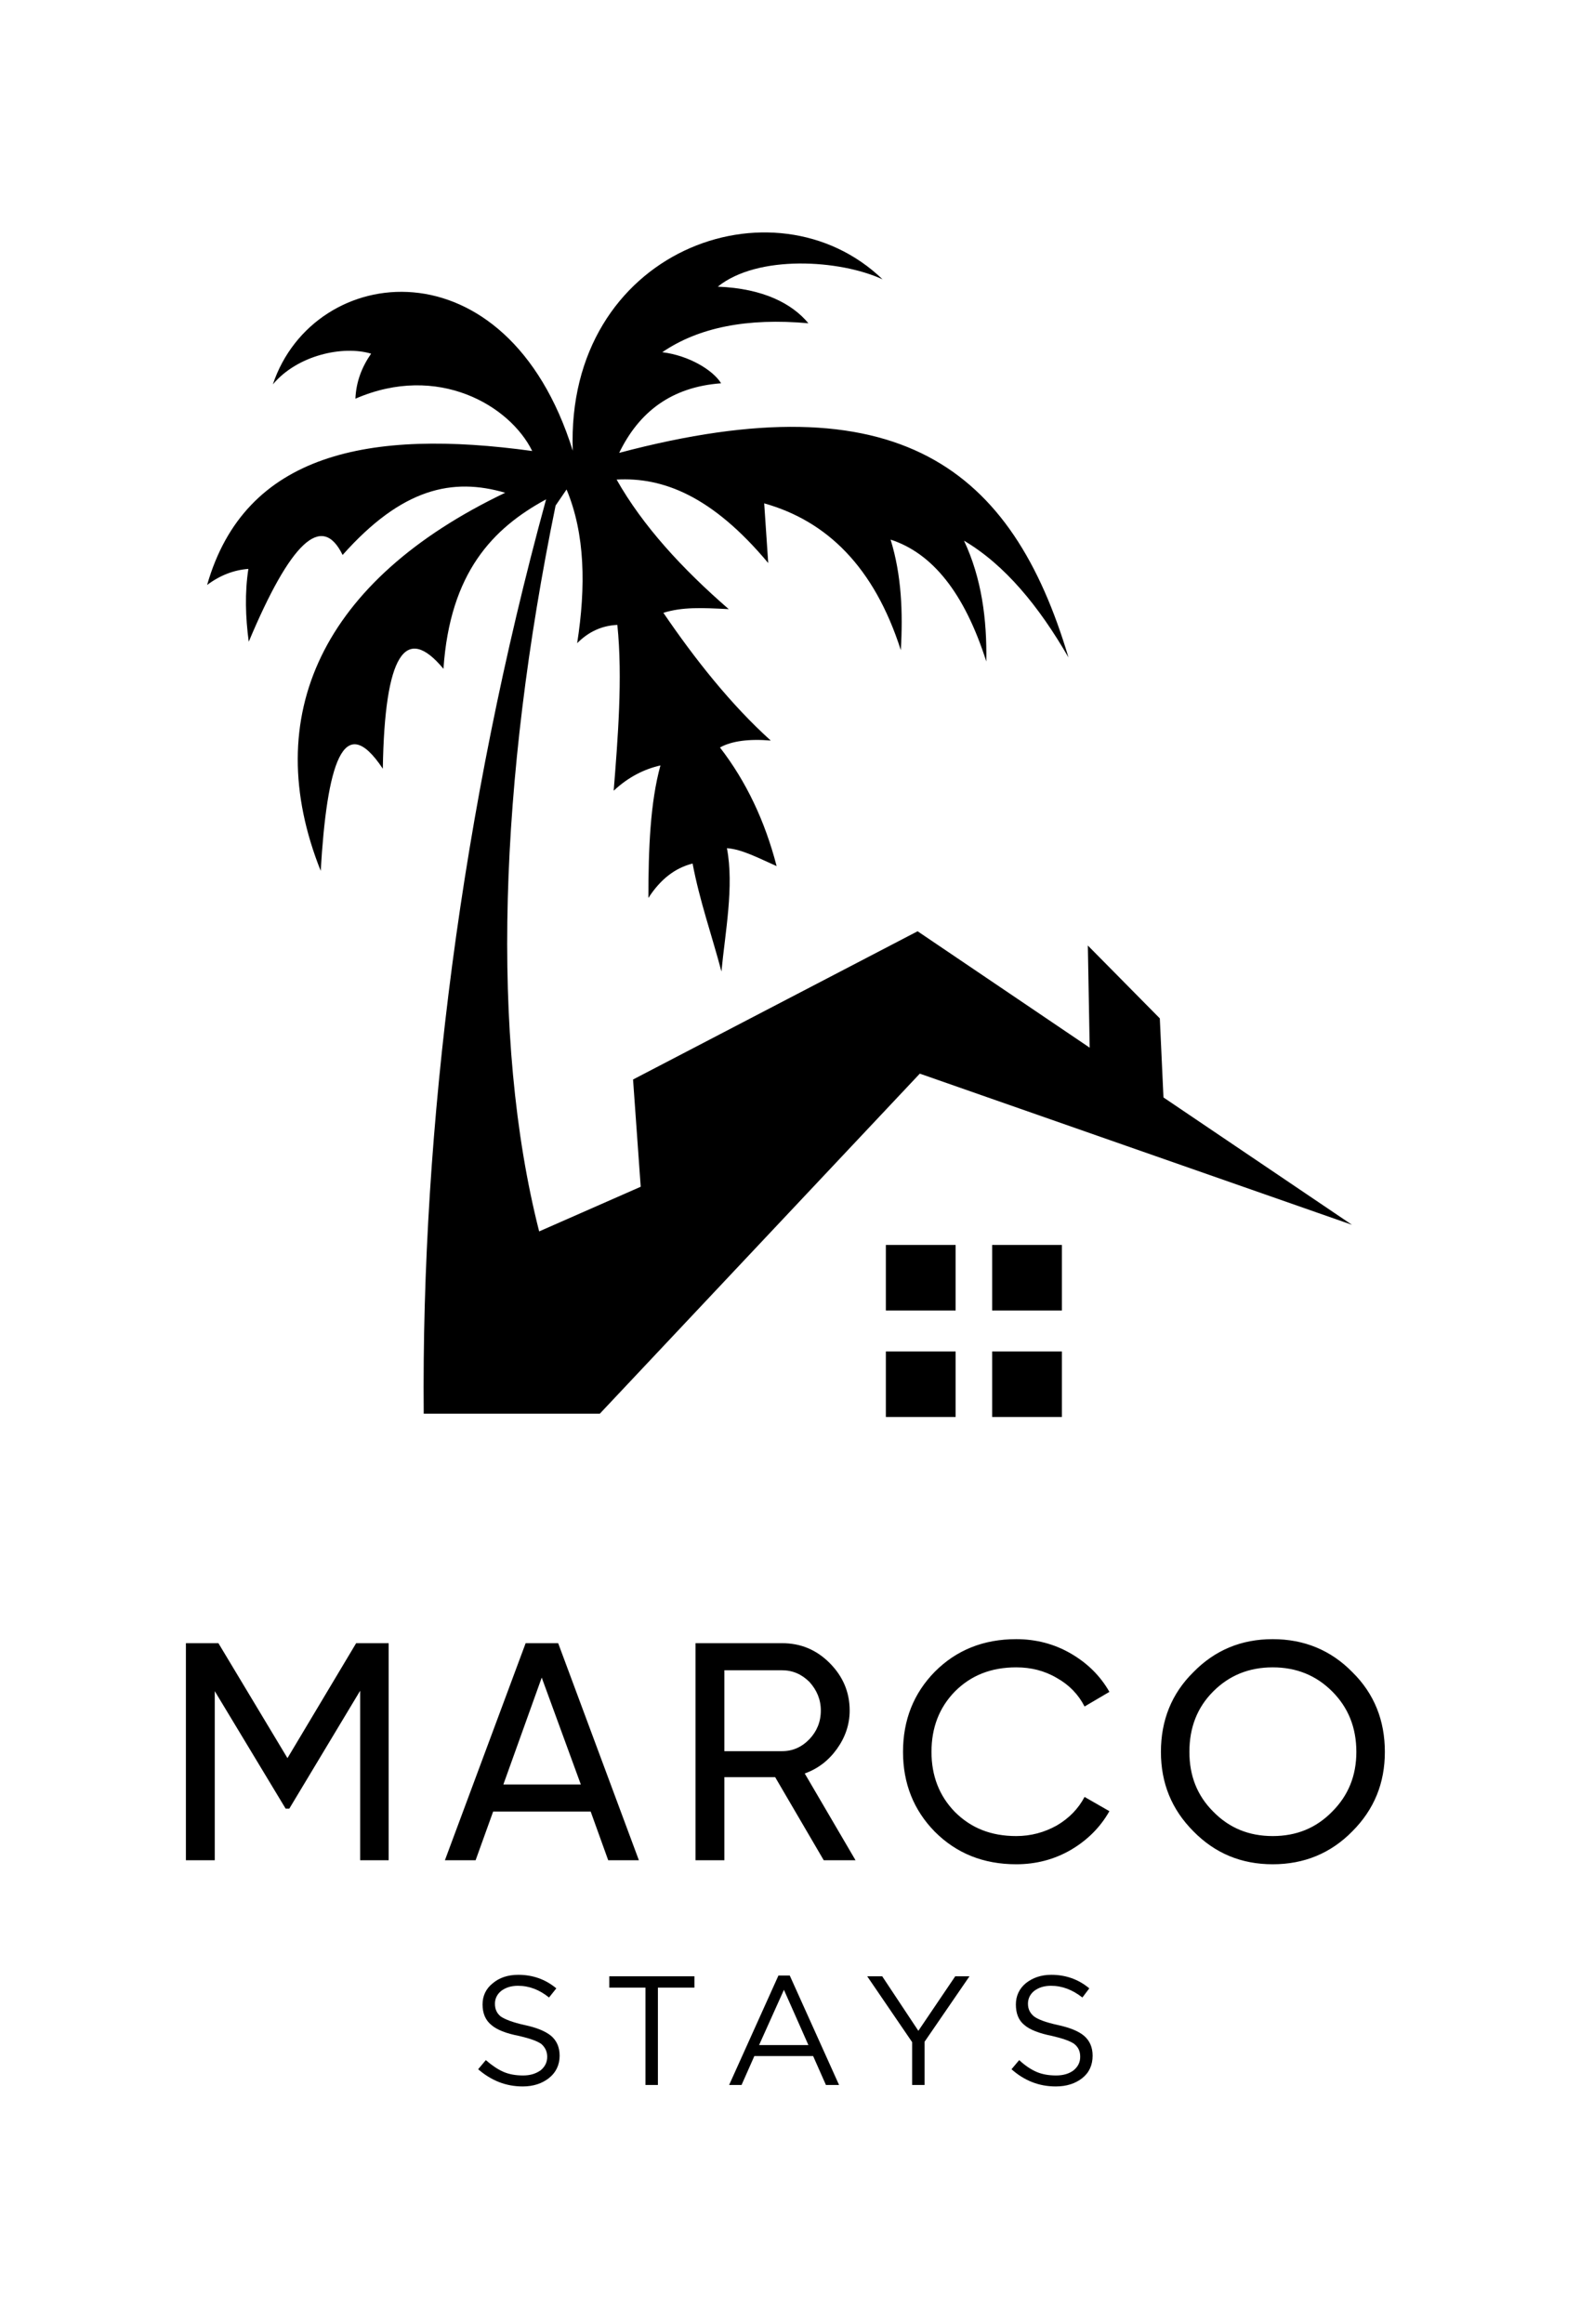 <svg xmlns="http://www.w3.org/2000/svg" fill="none" viewBox="0 0 51 75" height="75" width="51">
<path fill="black" d="M8.807 12.404C10.128 8.459 16.354 7.715 18.488 14.542C18.252 8.069 24.997 5.648 28.488 9.014C27.108 8.376 24.455 8.211 23.169 9.25C24.655 9.309 25.575 9.806 26.094 10.431C24.125 10.254 22.556 10.561 21.377 11.365C22.238 11.471 23.016 11.943 23.276 12.368C21.66 12.487 20.622 13.302 19.986 14.613C29.03 12.215 32.673 15.12 34.489 21.215C33.534 19.561 32.438 18.227 31.117 17.447C31.683 18.652 31.86 19.975 31.836 21.345C31.129 19.124 30.091 17.849 28.747 17.412C29.101 18.558 29.148 19.762 29.077 20.979C28.216 18.286 26.683 16.809 24.667 16.242L24.797 18.168C22.981 15.995 21.389 15.392 19.903 15.475C20.752 16.975 22.026 18.357 23.523 19.656C22.627 19.609 22.026 19.585 21.413 19.774C22.427 21.262 23.594 22.739 24.879 23.896C24.183 23.837 23.617 23.908 23.24 24.12C24.089 25.219 24.691 26.494 25.068 27.947C24.502 27.699 23.959 27.404 23.464 27.369C23.7 28.597 23.405 30.097 23.287 31.349C22.981 30.191 22.58 29.058 22.356 27.865C21.79 28.006 21.318 28.372 20.929 28.975C20.929 27.404 20.988 25.892 21.318 24.699C20.799 24.817 20.292 25.065 19.809 25.514C19.939 23.872 20.104 21.876 19.927 20.164C19.42 20.187 18.995 20.388 18.63 20.754C18.913 18.935 18.889 17.235 18.288 15.794L17.934 16.313C16.118 25.16 15.811 33.475 17.403 39.735L20.681 38.294L20.434 34.833L29.619 30.05L35.173 33.806L35.114 30.51L37.437 32.861L37.555 35.412L43.64 39.522L29.69 34.644L19.361 45.617C17.462 45.617 15.576 45.617 13.677 45.617C13.595 36.38 14.892 26.093 17.627 16.113C15.906 17.046 14.526 18.475 14.314 21.581C13.088 20.105 12.415 21.12 12.357 24.805C11.071 22.869 10.552 24.699 10.352 28.101C8.359 23.105 10.399 18.723 16.307 15.9C14.609 15.404 12.981 15.746 11.059 17.908C10.387 16.526 9.373 17.506 8.029 20.707C7.923 19.916 7.899 19.124 8.017 18.357C7.557 18.392 7.109 18.558 6.685 18.876C7.911 14.601 11.944 13.833 17.179 14.553C16.46 13.089 14.137 11.707 11.472 12.865C11.496 12.309 11.684 11.837 11.979 11.412C11.071 11.14 9.597 11.459 8.807 12.404ZM16.873 67.325C16.33 67.325 15.859 67.136 15.434 66.77L15.682 66.475C15.87 66.64 16.059 66.77 16.248 66.853C16.436 66.935 16.649 66.971 16.884 66.971C17.12 66.971 17.297 66.912 17.451 66.805C17.592 66.687 17.663 66.546 17.663 66.368C17.663 66.191 17.592 66.061 17.474 65.955C17.344 65.861 17.108 65.778 16.755 65.695C16.33 65.613 16.035 65.495 15.859 65.341C15.67 65.187 15.576 64.963 15.576 64.68C15.576 64.408 15.682 64.172 15.906 63.995C16.118 63.817 16.389 63.723 16.731 63.723C17.191 63.723 17.604 63.865 17.957 64.16L17.722 64.455C17.415 64.207 17.085 64.077 16.719 64.077C16.495 64.077 16.319 64.136 16.177 64.243C16.047 64.349 15.976 64.49 15.976 64.656C15.976 64.833 16.035 64.963 16.165 65.069C16.307 65.164 16.554 65.258 16.92 65.341C17.321 65.424 17.604 65.542 17.792 65.695C17.969 65.849 18.064 66.061 18.064 66.333C18.064 66.628 17.946 66.876 17.722 67.053C17.498 67.231 17.215 67.325 16.873 67.325ZM20.835 67.278V64.136H19.667V63.77H22.415V64.136H21.236V67.278H20.835ZM23.535 67.278L25.127 63.746H25.492L27.084 67.278H26.66L26.247 66.345H24.349L23.936 67.278H23.535ZM24.502 65.99H26.094L25.304 64.207L24.502 65.99ZM29.443 67.278V65.896L27.992 63.77H28.476L29.643 65.53L30.834 63.77H31.294L29.843 65.884V67.278H29.443ZM34.077 67.325C33.534 67.325 33.063 67.136 32.65 66.77L32.898 66.475C33.074 66.64 33.263 66.77 33.452 66.853C33.64 66.935 33.853 66.971 34.089 66.971C34.324 66.971 34.513 66.912 34.654 66.805C34.796 66.687 34.867 66.546 34.867 66.368C34.867 66.191 34.808 66.061 34.678 65.955C34.548 65.861 34.312 65.778 33.959 65.695C33.546 65.613 33.239 65.495 33.063 65.341C32.874 65.187 32.791 64.963 32.791 64.68C32.791 64.408 32.898 64.172 33.11 63.995C33.334 63.817 33.605 63.723 33.935 63.723C34.395 63.723 34.808 63.865 35.161 64.16L34.938 64.455C34.619 64.207 34.289 64.077 33.923 64.077C33.699 64.077 33.523 64.136 33.381 64.243C33.251 64.349 33.181 64.49 33.181 64.656C33.181 64.833 33.251 64.963 33.381 65.069C33.511 65.164 33.758 65.258 34.136 65.341C34.525 65.424 34.82 65.542 34.996 65.695C35.173 65.849 35.268 66.061 35.268 66.333C35.268 66.628 35.161 66.876 34.938 67.053C34.714 67.231 34.431 67.325 34.077 67.325ZM12.545 53.022V60.026H11.625V54.557L9.338 58.361H9.22L6.932 54.569V60.026H6.001V53.022H7.05L9.279 56.731L11.496 53.022H12.545ZM19.632 60.026L19.066 58.455H15.918L15.352 60.026H14.361L16.967 53.022H18.017L20.622 60.026H19.632ZM16.248 57.581H18.748L17.486 54.132L16.248 57.581ZM26.589 60.026L25.021 57.345H23.382V60.026H22.45V53.022H25.245C25.846 53.022 26.353 53.235 26.778 53.66C27.202 54.085 27.426 54.593 27.426 55.195C27.426 55.644 27.285 56.057 27.014 56.435C26.742 56.813 26.4 57.073 25.976 57.227L27.615 60.026H26.589ZM23.382 53.896V56.506H25.245C25.587 56.506 25.881 56.376 26.129 56.117C26.365 55.868 26.495 55.561 26.495 55.195C26.495 54.841 26.365 54.534 26.129 54.274C25.881 54.026 25.587 53.896 25.245 53.896H23.382ZM32.803 60.156C31.742 60.156 30.869 59.802 30.174 59.105C29.49 58.408 29.148 57.546 29.148 56.53C29.148 55.502 29.49 54.64 30.174 53.943C30.869 53.246 31.742 52.892 32.803 52.892C33.44 52.892 34.029 53.046 34.56 53.353C35.091 53.66 35.515 54.073 35.81 54.593L35.008 55.065C34.808 54.676 34.513 54.368 34.112 54.144C33.711 53.908 33.275 53.802 32.803 53.802C31.99 53.802 31.341 54.061 30.822 54.581C30.315 55.101 30.067 55.75 30.067 56.53C30.067 57.298 30.315 57.947 30.822 58.467C31.341 58.987 31.99 59.246 32.803 59.246C33.275 59.246 33.711 59.128 34.112 58.904C34.513 58.668 34.808 58.361 35.008 57.983L35.81 58.443C35.515 58.963 35.103 59.376 34.56 59.695C34.029 60.002 33.44 60.156 32.803 60.156ZM43.651 59.093C42.956 59.802 42.095 60.156 41.081 60.156C40.067 60.156 39.218 59.802 38.522 59.093C37.815 58.384 37.473 57.534 37.473 56.53C37.473 55.514 37.815 54.652 38.522 53.955C39.218 53.246 40.067 52.892 41.081 52.892C42.095 52.892 42.956 53.246 43.651 53.955C44.359 54.652 44.701 55.514 44.701 56.53C44.701 57.534 44.359 58.384 43.651 59.093ZM39.159 58.455C39.678 58.987 40.315 59.246 41.081 59.246C41.847 59.246 42.484 58.987 43.003 58.455C43.522 57.935 43.781 57.298 43.781 56.53C43.781 55.75 43.522 55.101 43.003 54.581C42.484 54.061 41.847 53.802 41.081 53.802C40.315 53.802 39.678 54.061 39.159 54.581C38.64 55.101 38.392 55.75 38.392 56.53C38.392 57.298 38.64 57.935 39.159 58.455ZM32.025 43.609H34.277V45.723H32.025V43.609ZM28.594 43.609H30.846V45.723H28.594V43.609ZM32.025 40.172H34.277V42.286H32.025V40.172ZM28.594 40.172H30.846V42.286H28.594V40.172Z" clip-rule="evenodd" fill-rule="evenodd"></path>
</svg>
